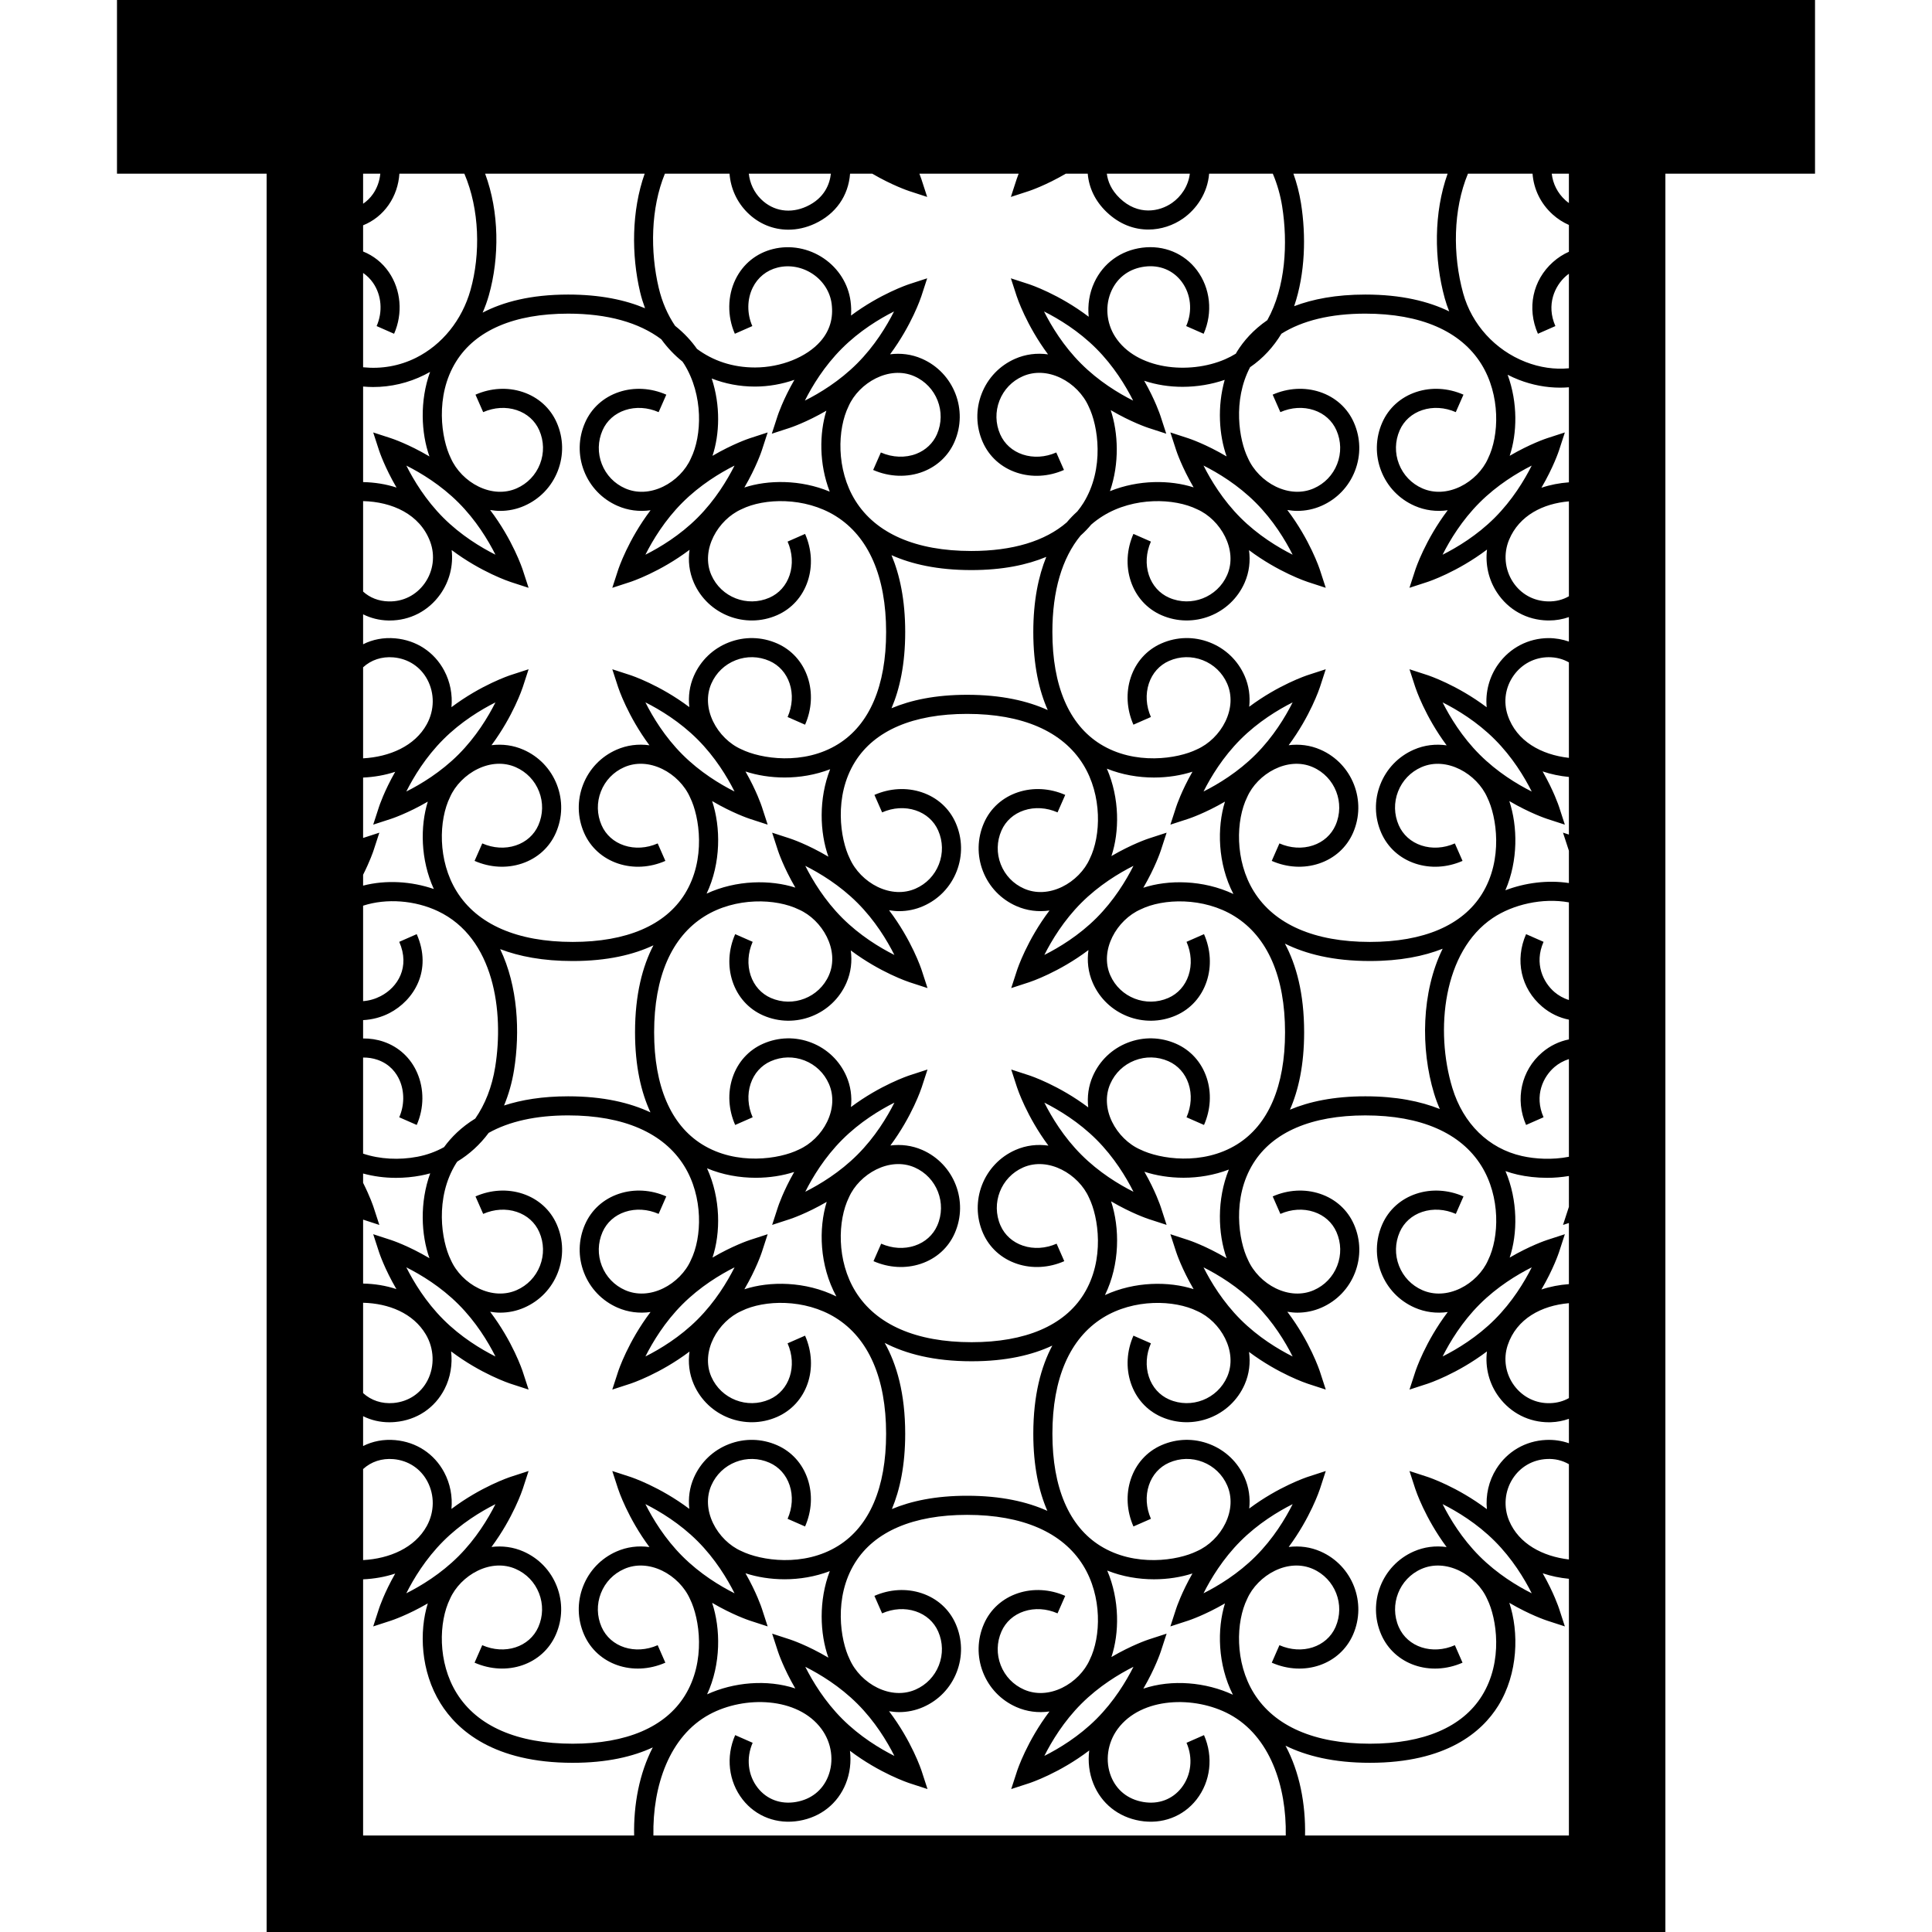 <?xml version="1.0" encoding="iso-8859-1"?>
<!-- Uploaded to: SVG Repo, www.svgrepo.com, Generator: SVG Repo Mixer Tools -->
<!DOCTYPE svg PUBLIC "-//W3C//DTD SVG 1.1//EN" "http://www.w3.org/Graphics/SVG/1.1/DTD/svg11.dtd">
<svg fill="#000000" height="800px" width="800px" version="1.1" id="Capa_1" xmlns="http://www.w3.org/2000/svg" xmlns:xlink="http://www.w3.org/1999/xlink" 
	 viewBox="0 0 400.502 400.502" xml:space="preserve">
<path d="M24.251,0v36h31.02v364.502h289.961V36h31.02V0H24.251z M300.09,36c-2.878,8.063-2.843,17.69-0.592,25.847
	c0.255,0.924,0.564,1.826,0.921,2.706c-4.261-2.071-9.895-3.491-17.383-3.491c-6.095,0-10.922,0.946-14.758,2.412
	c2.317-6.82,2.48-14.649,1.418-21.33c-0.346-2.175-0.887-4.219-1.576-6.144H300.09z M246.652,36c-0.318,2.601-1.825,4.765-3.7,6.072
	c-2.626,1.83-7.044,2.666-10.847-1.005c-1.732-1.672-2.458-3.445-2.661-5.067H246.652z M211.165,36
	c-0.251,0.647-0.386,1.052-0.41,1.125l-1.203,3.698l3.698-1.205c0.225-0.073,3.51-1.173,7.698-3.618h4.538
	c0.246,2.94,1.543,5.667,3.872,7.915c2.707,2.612,5.779,3.671,8.691,3.67c2.657,0,5.181-0.881,7.167-2.267
	c2.849-1.985,5.115-5.325,5.436-9.318h13.198c0.943,2.214,1.581,4.521,1.938,6.765c1.205,7.579,0.737,16.779-3.076,23.607
	c-2.924,2.013-4.926,4.335-6.271,6.496c-0.091,0.146-0.168,0.301-0.255,0.449c-0.701,0.429-1.44,0.82-2.227,1.161
	c-7.485,3.243-18.431,2.137-22.794-4.683c-1.853-2.896-2.131-6.569-0.726-9.585c1.295-2.779,3.725-4.533,6.842-4.939
	c3.092-0.404,5.888,0.735,7.678,3.125c1.936,2.584,2.295,6.109,0.936,9.2l3.622,1.594c1.934-4.396,1.4-9.441-1.392-13.167
	c-2.632-3.513-6.876-5.256-11.356-4.676c-4.442,0.579-8.057,3.2-9.917,7.192c-1.037,2.224-1.407,4.694-1.167,7.124
	c-6.198-4.699-12.13-6.668-12.436-6.768l-3.695-1.201l1.202,3.695c0.098,0.3,2.001,6.01,6.499,12.069
	c-2.342-0.325-4.669-0.027-6.812,0.912c-3.204,1.404-5.668,3.973-6.939,7.23c-1.271,3.258-1.197,6.815,0.208,10.02
	c1.33,3.029,3.836,5.287,7.058,6.356c3.133,1.042,6.609,0.844,9.789-0.555l-1.594-3.623c-2.28,1.004-4.748,1.152-6.948,0.423
	c-2.145-0.713-3.807-2.201-4.681-4.191c-0.981-2.235-1.032-4.719-0.146-6.991c0.887-2.273,2.606-4.064,4.843-5.045
	c2.407-1.055,5.202-0.925,7.87,0.367c2.532,1.227,4.68,3.411,5.784,5.923c1.937,3.929,3.351,12.83-1.103,19.992
	c-0.382,0.613-0.81,1.192-1.262,1.75c-0.743,0.669-1.479,1.423-2.192,2.267c-4.493,3.89-11.212,5.927-19.782,5.927
	c-11.475,0-19.789-3.616-24.044-10.457c-3.997-6.426-3.719-14.832-1.392-19.559c2.117-4.823,8.393-8.504,13.622-6.209
	c4.612,2.021,6.717,7.421,4.695,12.035c-0.811,1.85-2.329,3.287-4.273,4.045c-2.268,0.881-4.949,0.783-7.355-0.276l-1.594,3.623
	c3.36,1.479,7.146,1.604,10.385,0.34c2.93-1.142,5.225-3.322,6.461-6.143c2.899-6.612-0.12-14.351-6.729-17.248
	c-2.18-0.957-4.435-1.2-6.61-0.929c4.49-6.054,6.391-11.754,6.488-12.054l1.202-3.696l-3.696,1.202
	c-0.3,0.098-6.022,2.005-12.092,6.519c0.069-0.971,0.038-1.968-0.097-2.983c-0.47-3.551-2.492-6.781-5.547-8.861
	c-3.119-2.124-6.954-2.835-10.52-1.948c-3.446,0.855-6.204,3.079-7.766,6.261c-1.693,3.448-1.75,7.675-0.152,11.308l3.622-1.594
	c-1.133-2.577-1.103-5.557,0.082-7.97c1.039-2.116,2.875-3.595,5.168-4.165c2.474-0.614,5.148-0.112,7.338,1.379
	c2.126,1.447,3.529,3.675,3.852,6.11c0.394,2.977-0.382,5.602-2.307,7.804c-2.87,3.282-8.185,5.411-13.541,5.424
	c-0.019,0-0.036,0-0.055,0c-4.592,0-8.687-1.377-12.01-3.854c-1.129-1.606-2.62-3.256-4.541-4.784
	c-1.529-2.264-2.694-4.91-3.398-7.9c-1.762-7.487-1.673-16.441,1.29-23.641h13.396c0.228,3.027,1.513,5.915,3.776,8.135
	c2.337,2.292,5.316,3.479,8.419,3.479c1.818,0,3.679-0.408,5.476-1.241c4.342-2.011,6.97-5.761,7.317-10.373h4.589
	c4.187,2.445,7.472,3.545,7.697,3.618l3.698,1.206L191,37.125c-0.024-0.073-0.159-0.478-0.41-1.125H211.165z M243.822,93.342
	c0.073,0.226,1.17,3.507,3.611,7.691c-4.841-1.553-11.4-1.62-17.337,0.785c1.984-5.75,1.726-12.065,0.154-16.798
	c4.246,2.495,7.591,3.61,7.819,3.685l3.694,1.2l-1.202-3.694c-0.071-0.218-1.097-3.295-3.373-7.283
	c2.523,0.849,5.24,1.26,7.954,1.26c3.017,0,6.02-0.506,8.737-1.444c-1.571,5.548-1.171,11.452,0.398,15.876
	c-4.314-2.556-7.73-3.696-7.96-3.771l-3.697-1.204L243.822,93.342z M224.09,75.365c-3.649-3.646-6.143-7.77-7.668-10.802
	c3.032,1.525,7.158,4.021,10.807,7.673c3.651,3.65,6.146,7.778,7.671,10.811C231.874,81.526,227.753,79.034,224.09,75.365z
	 M260.295,104.188c3.648,3.646,6.141,7.77,7.665,10.8c-3.031-1.524-7.155-4.017-10.803-7.662c-3.651-3.653-6.146-7.783-7.671-10.815
	C252.512,98.031,256.632,100.524,260.295,104.188z M246.316,169.746c0.225-0.073,3.47-1.157,7.619-3.569
	c-1.667,5.378-1.535,12.805,1.749,19.15c-6.31-2.979-13.536-2.987-18.678-1.297c2.454-4.198,3.555-7.494,3.629-7.72l1.204-3.697
	l-3.698,1.203c-0.226,0.073-3.534,1.18-7.744,3.644c1.668-5.014,1.741-11.949-0.944-18.115c3.161,1.271,6.538,1.837,9.767,1.837
	c2.868-0.001,5.61-0.444,7.976-1.209c-2.275,3.986-3.301,7.061-3.372,7.279l-1.202,3.696L246.316,169.746z M249.49,164.079
	c1.525-3.032,4.019-7.156,7.667-10.803c3.649-3.651,7.773-6.145,10.803-7.67c-1.524,3.031-4.018,7.155-7.666,10.803
	C256.646,160.06,252.521,162.554,249.49,164.079z M234.966,179.485c-1.526,3.032-4.02,7.157-7.667,10.806
	c-3.649,3.648-7.772,6.141-10.804,7.666c1.525-3.031,4.018-7.154,7.666-10.802C227.81,183.506,231.934,181.012,234.966,179.485z
	 M225.912,178.006c-1.065,2.431-3.213,4.613-5.745,5.84c-2.669,1.292-5.465,1.424-7.873,0.364c-2.234-0.979-3.953-2.77-4.839-5.043
	c-0.887-2.273-0.835-4.757,0.146-6.993c0.872-1.988,2.533-3.476,4.678-4.188c2.202-0.733,4.67-0.581,6.951,0.42l1.592-3.623
	c-3.181-1.396-6.656-1.593-9.79-0.553c-3.222,1.07-5.727,3.327-7.053,6.354c-1.407,3.204-1.481,6.763-0.21,10.021
	c1.271,3.258,3.735,5.825,6.937,7.229c2.155,0.946,4.497,1.247,6.852,0.913c-4.669,6.178-6.629,12.079-6.729,12.384l-1.202,3.697
	l3.696-1.203c0.304-0.099,6.16-2.048,12.314-6.679c-0.317,2.241-0.085,4.571,0.901,6.82c2.899,6.604,10.637,9.626,17.251,6.728
	c3.027-1.328,5.284-3.834,6.354-7.057c1.04-3.132,0.844-6.608-0.552-9.788l-3.624,1.59c1.002,2.282,1.15,4.751,0.42,6.952
	c-0.712,2.145-2.199,3.807-4.187,4.679c-4.615,2.019-10.016-0.086-12.039-4.693c-2.293-5.229,1.387-11.505,6.288-13.661
	c4.647-2.291,13.054-2.569,19.482,1.427c6.842,4.255,10.459,12.569,10.459,24.045c0,11.156-3.439,19.191-9.944,23.237
	c-7.163,4.454-16.067,3.043-20.079,1.067c-2.429-1.064-4.611-3.212-5.838-5.746c-1.293-2.671-1.424-5.466-0.368-7.871
	c0.981-2.235,2.773-3.955,5.046-4.842c2.274-0.888,4.757-0.833,6.992,0.148c1.989,0.873,3.476,2.534,4.188,4.68
	c0.73,2.201,0.581,4.669-0.42,6.95l3.623,1.59c1.396-3.179,1.592-6.654,0.552-9.787c-1.07-3.222-3.327-5.728-6.353-7.056
	c-3.204-1.407-6.763-1.482-10.021-0.211c-3.257,1.271-5.826,3.735-7.231,6.938c-0.895,2.038-1.197,4.245-0.945,6.472
	c-6.137-4.609-11.967-6.549-12.27-6.647l-3.696-1.202l1.202,3.696c0.098,0.3,2.002,6.014,6.505,12.079
	c-2.242-0.318-4.572-0.086-6.822,0.901c-6.609,2.9-9.628,10.639-6.729,17.252c1.329,3.026,3.835,5.283,7.056,6.353
	c3.132,1.042,6.609,0.846,9.788-0.552l-1.592-3.623c-2.279,1.002-4.746,1.151-6.948,0.42c-2.145-0.713-3.808-2.2-4.68-4.187
	c-2.023-4.615,0.084-10.015,4.696-12.039c5.229-2.289,11.503,1.387,13.658,6.285c1.937,3.933,3.349,12.839-1.107,20.002
	c-4.046,6.503-12.081,9.94-23.235,9.94c-11.473,0-19.787-3.616-24.042-10.456c-3.998-6.428-3.721-14.837-1.393-19.564
	c2.117-4.82,8.395-8.499,13.622-6.207c4.611,2.024,6.717,7.425,4.694,12.038c-0.873,1.988-2.535,3.476-4.68,4.188
	c-2.201,0.732-4.669,0.583-6.95-0.42l-1.592,3.623c3.18,1.396,6.655,1.592,9.789,0.552c3.222-1.069,5.728-3.326,7.056-6.355
	c2.898-6.611-0.12-14.35-6.729-17.251c-2.18-0.955-4.436-1.195-6.613-0.924c4.492-6.057,6.393-11.756,6.49-12.056l1.203-3.696
	l-3.696,1.202c-0.301,0.099-6.071,2.02-12.171,6.575c0.236-2.202-0.067-4.383-0.952-6.398c-1.405-3.203-3.973-5.667-7.231-6.939
	c-3.26-1.271-6.819-1.196-10.021,0.211c-3.026,1.328-5.282,3.834-6.352,7.056c-1.04,3.134-0.843,6.609,0.554,9.788l3.623-1.592
	c-1.003-2.28-1.152-4.748-0.421-6.949c0.712-2.145,2.199-3.807,4.188-4.68c2.235-0.983,4.718-1.035,6.991-0.148
	c2.273,0.887,4.064,2.607,5.046,4.843c1.056,2.404,0.925,5.199-0.368,7.87c-1.227,2.534-3.409,4.683-5.917,5.784
	c-3.93,1.937-12.837,3.35-20-1.106c-6.504-4.046-9.943-12.081-9.943-23.236c0-11.476,3.617-19.79,10.459-24.045
	c6.427-3.996,14.835-3.72,19.563-1.39c4.821,2.119,8.5,8.396,6.207,13.624c-2.021,4.608-7.422,6.714-12.037,4.694
	c-1.988-0.873-3.475-2.535-4.187-4.68c-0.731-2.202-0.581-4.67,0.421-6.951l-3.623-1.592c-1.397,3.18-1.594,6.656-0.554,9.789
	c1.069,3.223,3.326,5.729,6.354,7.058c6.613,2.893,14.352-0.124,17.25-6.729c0.976-2.225,1.21-4.528,0.912-6.746
	c6.116,4.576,11.91,6.506,12.212,6.605l3.696,1.203l-1.203-3.697c-0.099-0.306-2.07-6.239-6.768-12.437
	c0.694,0.11,1.386,0.187,2.074,0.187c1.725,0,3.417-0.348,5.007-1.046c3.203-1.403,5.667-3.971,6.938-7.23
	c1.271-3.258,1.197-6.816-0.208-10.02c-1.329-3.027-3.835-5.284-7.056-6.355c-3.134-1.041-6.611-0.845-9.79,0.553l1.593,3.623
	c2.28-1.002,4.749-1.15,6.949-0.42c2.145,0.712,3.807,2.2,4.679,4.188c0.981,2.235,1.033,4.719,0.146,6.992
	c-0.887,2.273-2.605,4.064-4.841,5.044c-2.406,1.056-5.201,0.926-7.871-0.365c-2.532-1.227-4.681-3.41-5.784-5.92
	c-1.937-3.932-3.35-12.838,1.105-19.999c4.045-6.502,12.079-9.939,23.234-9.939c11.477,0,19.792,3.616,24.047,10.458
	C228.521,164.871,228.242,173.277,225.912,178.006z M297.286,226.692c0.338,1.112,0.736,2.182,1.188,3.205
	c-3.995-1.594-9.037-2.633-15.437-2.633c-6.572,0-11.663,1.105-15.632,2.771c1.764-4.025,2.942-9.249,2.942-16.049
	c0-8.078-1.646-14.012-3.987-18.375c4.287,2.134,9.988,3.607,17.615,3.607c6.274,0,11.199-1.008,15.087-2.547
	C294.651,205.652,294.464,217.423,297.286,226.692z M243.822,259.547c0.073,0.226,1.17,3.507,3.611,7.691
	c-5.125-1.644-12.178-1.625-18.377,1.233c3.131-6.381,3.084-13.964,1.268-19.439c4.244,2.493,7.588,3.61,7.815,3.684l3.697,1.203
	l-1.204-3.697c-0.071-0.219-1.105-3.316-3.398-7.323c2.409,0.789,5.2,1.247,8.114,1.246c3.105,0,6.341-0.529,9.391-1.698
	c-2.524,6.216-2.271,13.28-0.463,18.376c-4.314-2.555-7.73-3.695-7.961-3.771l-3.696-1.203L243.822,259.547z M224.161,239.377
	c-3.648-3.647-6.141-7.77-7.666-10.802c3.031,1.525,7.155,4.021,10.804,7.671c3.65,3.649,6.145,7.777,7.671,10.81
	C231.943,245.534,227.823,243.042,224.161,239.377z M260.295,270.391c3.65,3.65,6.145,7.777,7.669,10.809
	c-3.025-1.52-7.144-4.011-10.807-7.674c-3.648-3.648-6.142-7.772-7.667-10.805C252.521,264.246,256.646,266.741,260.295,270.391z
	 M217.116,313.201c-4.167-1.876-9.584-3.132-16.638-3.132c-6.55,0-11.627,1.098-15.59,2.754c1.659-3.965,2.759-9.046,2.759-15.602
	c0-8.374-1.771-14.438-4.251-18.842c4.33,2.244,10.153,3.811,18.021,3.811c7.19,0,12.616-1.318,16.728-3.253
	c-2.317,4.354-3.942,10.261-3.942,18.284C214.202,303.983,215.368,309.185,217.116,313.201z M161.266,342.35
	c0.073,0.225,1.166,3.493,3.596,7.665c-5.874-1.935-12.798-1.29-18.281,1.219c2.903-6.282,2.816-13.628,1.043-18.968
	c4.244,2.494,7.588,3.611,7.816,3.686l3.696,1.203l-1.202-3.697c-0.071-0.218-1.104-3.314-3.395-7.321
	c2.408,0.789,5.197,1.245,8.11,1.245c3.098,0,6.324-0.526,9.366-1.689c-2.337,6.107-2.058,12.96-0.291,17.938
	c-4.314-2.557-7.732-3.698-7.962-3.773l-3.697-1.204L161.266,342.35z M141.462,322.613c-3.651-3.651-6.146-7.778-7.67-10.811
	c3.026,1.521,7.146,4.012,10.81,7.673c3.651,3.653,6.145,7.782,7.669,10.815C149.245,328.77,145.126,326.277,141.462,322.613z
	 M177.737,353.195c3.651,3.649,6.145,7.776,7.67,10.808c-3.025-1.521-7.144-4.012-10.806-7.672
	c-3.648-3.649-6.142-7.774-7.667-10.806C169.965,347.052,174.088,349.546,177.737,353.195z M153.667,321.529
	c-2.428-1.065-4.61-3.214-5.836-5.749c-1.293-2.671-1.424-5.465-0.369-7.869c0.981-2.235,2.773-3.955,5.047-4.843
	c2.274-0.887,4.757-0.835,6.991,0.147c1.988,0.873,3.475,2.535,4.188,4.68c0.731,2.202,0.582,4.671-0.419,6.952l3.623,1.59
	c1.396-3.18,1.592-6.655,0.552-9.788c-1.07-3.223-3.326-5.729-6.352-7.057c-3.203-1.407-6.761-1.482-10.021-0.21
	c-3.258,1.271-5.826,3.736-7.232,6.939c-0.894,2.036-1.195,4.241-0.944,6.467c-6.138-4.605-11.968-6.547-12.271-6.645l-3.697-1.203
	l1.203,3.697c0.097,0.3,2,6.006,6.498,12.066c-2.343-0.325-4.67-0.025-6.812,0.915c-3.204,1.405-5.668,3.973-6.939,7.23
	c-1.271,3.258-1.197,6.817,0.209,10.022c2.724,6.199,10.122,8.747,16.842,5.802l-1.589-3.625c-4.688,2.057-9.798,0.401-11.63-3.768
	c-0.98-2.236-1.033-4.72-0.146-6.993c0.887-2.273,2.606-4.064,4.843-5.045c2.405-1.057,5.2-0.925,7.87,0.366
	c2.533,1.228,4.681,3.41,5.784,5.92c1.938,3.93,3.351,12.834-1.105,19.998c-4.045,6.505-12.08,9.943-23.234,9.943
	c-11.474,0-19.789-3.616-24.044-10.459c-3.998-6.427-3.72-14.835-1.392-19.563c1.066-2.43,3.215-4.612,5.748-5.839
	c2.669-1.294,5.464-1.426,7.871-0.366c2.235,0.979,3.954,2.771,4.841,5.044c0.887,2.273,0.835,4.757-0.145,6.992
	c-1.832,4.169-6.939,5.825-11.632,3.769l-1.588,3.625c6.72,2.943,14.121,0.396,16.843-5.803c1.405-3.205,1.479-6.764,0.208-10.021
	c-1.271-3.258-3.735-5.825-6.937-7.229c-2.079-0.912-4.333-1.213-6.605-0.934c4.487-6.055,6.387-11.749,6.485-12.049l1.204-3.697
	l-3.698,1.203c-0.303,0.099-6.146,2.043-12.291,6.66c0.235-2.599-0.253-5.233-1.513-7.593c-2.056-3.85-5.756-6.282-10.151-6.674
	c-2.404-0.216-4.67,0.231-6.653,1.227v-6.185c1.646,0.824,3.49,1.26,5.445,1.26c0.398,0,0.801-0.019,1.207-0.055
	c4.484-0.4,8.216-2.895,10.238-6.844c1.23-2.402,1.66-5.129,1.353-7.793c6.172,4.658,12.061,6.615,12.366,6.714l3.697,1.202
	l-1.204-3.696c-0.1-0.306-2.071-6.238-6.769-12.436c0.693,0.11,1.387,0.187,2.075,0.187c1.725,0,3.417-0.348,5.007-1.045
	c3.203-1.403,5.667-3.972,6.938-7.229c1.271-3.259,1.197-6.818-0.209-10.022c-1.328-3.027-3.833-5.285-7.056-6.354
	c-3.134-1.04-6.609-0.845-9.789,0.553l1.592,3.623c2.282-1.001,4.749-1.151,6.95-0.42c2.146,0.712,3.807,2.199,4.679,4.188
	c0.981,2.236,1.033,4.72,0.145,6.994c-0.887,2.273-2.605,4.065-4.841,5.044c-2.406,1.054-5.202,0.926-7.871-0.367
	c-2.532-1.227-4.68-3.409-5.782-5.921c-1.938-3.929-3.353-12.829,1.101-19.992c0.078-0.126,0.168-0.243,0.25-0.367
	c2.511-1.521,4.706-3.523,6.512-5.956c4.254-2.382,9.801-3.622,16.476-3.622c11.475,0,19.789,3.616,24.044,10.458
	c3.997,6.426,3.718,14.833,1.389,19.561c-1.064,2.43-3.213,4.613-5.747,5.84c-2.669,1.293-5.464,1.423-7.872,0.366
	c-2.234-0.978-3.953-2.77-4.84-5.043c-0.886-2.273-0.834-4.758,0.147-6.995c0.872-1.988,2.533-3.476,4.677-4.188
	c2.201-0.731,4.669-0.582,6.952,0.42l1.591-3.623c-3.182-1.397-6.658-1.594-9.791-0.553c-3.222,1.069-5.727,3.327-7.054,6.354
	c-1.406,3.204-1.48,6.764-0.209,10.021c1.271,3.259,3.735,5.827,6.937,7.23c2.155,0.945,4.497,1.244,6.853,0.91
	c-4.671,6.179-6.632,12.079-6.731,12.385l-1.203,3.696l3.696-1.202c0.304-0.099,6.161-2.046,12.315-6.677
	c-0.316,2.24-0.084,4.568,0.901,6.816c2.899,6.608,10.636,9.629,17.253,6.729c6.203-2.723,8.751-10.122,5.801-16.845l-3.624,1.59
	c2.059,4.691,0.404,9.801-3.766,11.631c-4.616,2.022-10.017-0.084-12.04-4.694c-2.291-5.228,1.387-11.504,6.286-13.658
	c4.65-2.291,13.059-2.569,19.486,1.428c6.841,4.255,10.458,12.568,10.458,24.042c0,11.154-3.438,19.189-9.942,23.236
	C166.587,324.914,157.679,323.501,153.667,321.529z M91.899,319.477c3.649-3.647,7.773-6.141,10.806-7.666
	c-1.526,3.031-4.02,7.155-7.667,10.804c-3.651,3.651-7.779,6.147-10.812,7.673C85.746,327.261,88.236,323.141,91.899,319.477z
	 M75.271,323.406v-18.871c1.66-1.524,3.874-2.271,6.301-2.058c3.042,0.271,5.598,1.946,7.013,4.597
	c1.535,2.873,1.495,6.334-0.105,9.258C85.986,320.886,80.724,323.108,75.271,323.406z M77.431,250.223
	c-0.057-0.175-0.731-2.188-2.161-5.024v-1.931c2.188,0.598,4.495,0.899,6.811,0.899c1.739,0,3.48-0.163,5.17-0.483
	c0.656-0.124,1.299-0.276,1.931-0.452c-2.198,6.022-1.892,12.713-0.157,17.594c-4.315-2.557-7.733-3.697-7.964-3.772l-3.695-1.202
	l1.201,3.695c0.073,0.225,1.168,3.502,3.604,7.681c-2.192-0.725-4.53-1.104-6.899-1.146v-13.256l3.367,1.102L77.431,250.223z
	 M86.387,233.201c1.537-3.498,1.566-7.45,0.079-10.845c-1.339-3.057-3.799-5.333-6.928-6.407c-1.389-0.477-2.828-0.691-4.268-0.678
	v-3.803c1.937-0.098,3.821-0.608,5.46-1.456c5.041-2.61,8.961-8.844,5.657-16.364l-3.623,1.592c2.29,5.213-0.285,9.411-3.853,11.258
	c-1.118,0.579-2.365,0.948-3.64,1.036v-19.785c4.871-1.587,10.782-1.102,15.498,1.127c11.708,5.536,13.721,20.859,11.888,32.299
	c-0.666,4.15-2.096,7.764-4.133,10.701c-2.91,1.785-4.99,3.884-6.473,5.924c-1.696,0.936-3.545,1.618-5.537,1.995
	c-3.742,0.711-7.763,0.524-11.244-0.651v-19.918c1.008-0.014,2.014,0.133,2.981,0.466c2.652,0.911,3.96,2.815,4.589,4.253
	c1.029,2.349,0.999,5.214-0.078,7.665L86.387,233.201z M75.271,173.708v-12.519c2.279-0.104,4.537-0.494,6.655-1.196
	c-2.267,3.978-3.289,7.043-3.359,7.261l-1.201,3.694l3.695-1.201c0.224-0.073,3.469-1.157,7.619-3.569
	c-1.578,5.088-1.537,12.008,1.253,18.114c-4.646-1.599-9.928-1.929-14.662-0.703v-2.253c1.43-2.838,2.104-4.85,2.161-5.024
	l1.205-3.699L75.271,173.708z M81.695,69.19c1.853-4.211,1.437-9.106-1.085-12.776c-1.362-1.982-3.211-3.423-5.339-4.278v-5.43
	c2.104-0.846,3.932-2.274,5.295-4.23c1.332-1.913,2.075-4.162,2.232-6.476h13.461c3.188,7.428,3.363,16.718,1.278,24.122
	c-1.751,6.221-5.876,11.344-11.317,14.056c-3.419,1.704-7.175,2.345-10.949,1.96V56.584c0.799,0.546,1.503,1.237,2.078,2.072
	c1.752,2.548,2.029,5.975,0.725,8.94L81.695,69.19z M77.351,80.229c3.668,0,7.283-0.839,10.634-2.51
	c0.396-0.198,0.787-0.407,1.172-0.626c-2.171,6.004-1.86,12.664-0.133,17.528c-4.314-2.557-7.732-3.698-7.962-3.773l-3.696-1.203
	l1.202,3.696c0.073,0.227,1.176,3.527,3.633,7.73c-2.202-0.722-4.558-1.084-6.929-1.137V80.13
	C75.965,80.189,76.659,80.229,77.351,80.229z M95.038,104.188c3.648,3.646,6.142,7.77,7.668,10.8
	c-3.032-1.524-7.157-4.017-10.806-7.662c-3.648-3.65-6.142-7.776-7.666-10.809C87.265,98.043,91.389,100.538,95.038,104.188z
	 M89.166,112.265c1.086,2.892,0.665,6.122-1.125,8.642c-1.751,2.465-4.478,3.849-7.497,3.764c-2.06-0.049-3.871-0.765-5.273-2.038
	V103.88C81.261,104.022,87.027,106.571,89.166,112.265z M80.449,128.627c0.109,0.002,0.218,0.004,0.326,0.004
	c4.221-0.001,8.03-1.968,10.492-5.433c1.916-2.697,2.731-5.964,2.365-9.17c6.129,4.592,11.945,6.527,12.248,6.626l3.697,1.202
	l-1.204-3.696c-0.1-0.306-2.071-6.24-6.769-12.436c0.693,0.11,1.386,0.186,2.073,0.186c1.725,0,3.418-0.348,5.009-1.046
	c3.203-1.403,5.667-3.971,6.938-7.229c1.271-3.258,1.197-6.816-0.209-10.019c-1.328-3.027-3.834-5.284-7.056-6.354
	c-3.134-1.041-6.611-0.845-9.79,0.553l1.593,3.623c2.28-1.004,4.749-1.15,6.949-0.42c2.146,0.712,3.808,2.2,4.68,4.188
	c0.98,2.234,1.032,4.717,0.145,6.99c-0.887,2.274-2.605,4.065-4.841,5.044c-2.408,1.057-5.203,0.927-7.871-0.365
	c-2.532-1.226-4.679-3.407-5.781-5.917c-1.938-3.93-3.353-12.834,1.101-19.996c4.045-6.505,12.08-9.943,23.237-9.943
	c8.133,0,14.669,1.826,19.307,5.319c1.27,1.757,2.746,3.302,4.388,4.622c0.115,0.172,0.24,0.338,0.35,0.515
	c3.997,6.426,3.718,14.835,1.39,19.563c-1.065,2.429-3.213,4.611-5.747,5.837c-2.669,1.292-5.464,1.424-7.872,0.364
	c-2.234-0.979-3.953-2.77-4.84-5.042c-0.886-2.273-0.834-4.756,0.147-6.991c0.872-1.989,2.533-3.477,4.678-4.188
	c2.2-0.73,4.669-0.583,6.952,0.42l1.592-3.623c-3.182-1.396-6.659-1.593-9.791-0.553c-3.221,1.07-5.726,3.327-7.053,6.354
	c-1.406,3.202-1.481,6.761-0.21,10.019c1.271,3.259,3.735,5.826,6.937,7.228c2.155,0.947,4.497,1.247,6.853,0.913
	c-4.67,6.177-6.631,12.078-6.73,12.384l-1.203,3.696l3.696-1.202c0.304-0.099,6.162-2.047,12.316-6.676
	c-0.317,2.241-0.085,4.57,0.9,6.819c2.899,6.607,10.64,9.625,17.253,6.728c3.026-1.329,5.282-3.836,6.352-7.058
	c1.04-3.133,0.844-6.608-0.552-9.786l-3.623,1.592c1.002,2.279,1.15,4.746,0.419,6.947c-0.712,2.146-2.2,3.809-4.186,4.681
	c-4.614,2.021-10.016-0.085-12.039-4.692c-2.291-5.229,1.387-11.507,6.285-13.662c4.649-2.291,13.058-2.569,19.485,1.428
	c6.842,4.256,10.459,12.569,10.459,24.044c0,11.155-3.438,19.19-9.942,23.235c-7.162,4.457-16.07,3.043-20.082,1.067
	c-2.428-1.064-4.609-3.212-5.836-5.745c-1.293-2.671-1.424-5.466-0.369-7.87c0.981-2.235,2.773-3.955,5.047-4.843
	c2.274-0.887,4.757-0.835,6.991,0.146c1.988,0.873,3.475,2.535,4.188,4.68c0.731,2.201,0.582,4.669-0.419,6.949l3.623,1.592
	c1.396-3.179,1.592-6.655,0.552-9.788c-1.07-3.222-3.326-5.727-6.352-7.056c-3.203-1.407-6.761-1.481-10.021-0.21
	c-3.258,1.271-5.826,3.736-7.232,6.939c-0.894,2.037-1.196,4.243-0.944,6.47c-6.138-4.609-11.968-6.548-12.271-6.646l-3.696-1.201
	l1.203,3.695c0.097,0.3,2,6.005,6.497,12.065c-2.342-0.325-4.669-0.025-6.811,0.914c-3.204,1.404-5.668,3.973-6.939,7.232
	c-1.271,3.258-1.197,6.816,0.209,10.019c1.33,3.026,3.836,5.283,7.056,6.354c3.133,1.04,6.609,0.844,9.788-0.553l-1.593-3.623
	c-2.279,1.004-4.747,1.151-6.947,0.42c-2.145-0.712-3.808-2.2-4.681-4.188c-0.981-2.235-1.033-4.718-0.146-6.991
	c0.887-2.273,2.606-4.065,4.842-5.045c2.405-1.055,5.201-0.926,7.871,0.367c2.533,1.226,4.681,3.409,5.784,5.919
	c1.938,3.93,3.351,12.835-1.104,19.997c-4.045,6.504-12.08,9.942-23.234,9.942c-11.475,0-19.789-3.616-24.044-10.457
	c-3.998-6.427-3.72-14.835-1.392-19.563c1.066-2.43,3.214-4.613,5.748-5.839c2.67-1.293,5.464-1.424,7.872-0.366
	c2.235,0.979,3.954,2.771,4.841,5.044c0.887,2.273,0.835,4.757-0.145,6.99c-0.874,1.989-2.536,3.478-4.681,4.189
	c-2.201,0.733-4.669,0.581-6.949-0.42l-1.593,3.623c3.18,1.396,6.656,1.594,9.789,0.553c3.221-1.07,5.727-3.327,7.056-6.354
	c1.405-3.202,1.479-6.761,0.208-10.018c-1.271-3.259-3.735-5.827-6.938-7.231c-2.079-0.913-4.332-1.213-6.604-0.935
	c4.487-6.053,6.387-11.746,6.484-12.046l1.203-3.695l-3.696,1.201c-0.304,0.099-6.147,2.041-12.292,6.66
	c0.235-2.599-0.252-5.233-1.513-7.594c-2.056-3.851-5.756-6.283-10.152-6.675c-2.404-0.216-4.67,0.23-6.653,1.227v-6.205
	C76.838,128.129,78.586,128.582,80.449,128.627z M163.688,88.705c0.224-0.073,3.469-1.156,7.619-3.569
	c-1.464,4.721-1.532,11.017,0.693,16.779c-6.066-2.535-12.815-2.457-17.692-0.854c2.452-4.198,3.553-7.494,3.626-7.72l1.202-3.696
	l-3.696,1.203c-0.226,0.073-3.532,1.181-7.74,3.644c1.481-4.457,1.691-10.428-0.164-16.029c2.758,1.08,5.767,1.674,8.959,1.674
	c0.02,0,0.042,0,0.063,0c2.78-0.006,5.566-0.508,8.124-1.402c-2.354,4.082-3.414,7.257-3.486,7.479l-1.201,3.693L163.688,88.705z
	 M166.853,83.043c1.52-3.025,4.012-7.146,7.677-10.808c3.648-3.651,7.772-6.146,10.803-7.671c-1.525,3.032-4.019,7.156-7.668,10.802
	C174.013,79.023,169.885,81.519,166.853,83.043z M152.267,96.517c-1.524,3.032-4.017,7.157-7.665,10.808
	c-3.65,3.646-7.775,6.14-10.807,7.664c1.525-3.031,4.019-7.154,7.668-10.802C145.111,100.537,149.236,98.042,152.267,96.517z
	 M161.266,176.311c0.073,0.226,1.17,3.507,3.611,7.691c-5.131-1.645-12.195-1.625-18.398,1.243
	c3.007-6.328,2.939-13.782,1.145-19.184c4.244,2.494,7.588,3.61,7.816,3.685l3.695,1.201l-1.201-3.694
	c-0.071-0.219-1.104-3.317-3.396-7.324c2.41,0.789,5.201,1.247,8.115,1.247c3.121,0,6.374-0.534,9.436-1.716
	c-2.418,6.155-2.15,13.101-0.365,18.13c-4.314-2.557-7.732-3.698-7.962-3.773l-3.697-1.204L161.266,176.311z M141.462,156.408
	c-3.652-3.65-6.147-7.778-7.671-10.81c3.026,1.521,7.146,4.013,10.811,7.679c3.648,3.646,6.141,7.77,7.665,10.802
	C149.236,162.554,145.111,160.06,141.462,156.408z M177.737,187.156c3.651,3.649,6.145,7.776,7.67,10.808
	c-3.025-1.52-7.144-4.012-10.806-7.672c-3.648-3.649-6.142-7.774-7.667-10.806C169.965,181.013,174.088,183.507,177.737,187.156z
	 M134.838,230.594c-4.221-1.984-9.763-3.329-17.058-3.329c-5.348,0-9.707,0.736-13.291,1.904c0.939-2.258,1.649-4.715,2.074-7.367
	c1.258-7.849,0.811-17.365-2.879-25.048c3.929,1.501,8.854,2.466,15.035,2.466c7.197,0,12.625-1.32,16.737-3.258
	c-2.246,4.33-3.813,10.154-3.813,18.025C131.645,221.105,132.935,226.497,134.838,230.594z M84.226,164.083
	c1.52-3.026,4.011-7.145,7.674-10.807c3.649-3.651,7.774-6.145,10.806-7.67c-1.526,3.031-4.02,7.154-7.668,10.803
	C91.385,160.063,87.257,162.558,84.226,164.083z M81.571,136.273c3.042,0.271,5.598,1.947,7.013,4.598
	c1.534,2.873,1.495,6.333-0.106,9.257c-2.492,4.552-7.754,6.774-13.208,7.073v-18.871C76.931,136.806,79.145,136.058,81.571,136.273
	z M95.037,270.391c3.651,3.65,6.146,7.777,7.671,10.809c-3.026-1.52-7.146-4.011-10.809-7.674
	c-3.648-3.648-6.142-7.773-7.666-10.805C87.264,264.246,91.389,266.741,95.037,270.391z M88.273,276.627
	c1.732,2.922,1.872,6.565,0.365,9.508c-1.39,2.714-3.966,4.429-7.067,4.706c-2.425,0.21-4.641-0.534-6.301-2.057v-18.721
	C80.553,270.186,85.65,272.202,88.273,276.627z M163.76,252.717c0.224-0.073,3.468-1.158,7.617-3.571
	c-1.707,5.508-1.52,13.162,2.001,19.606c-6.4-3.167-13.82-3.211-19.07-1.485c2.452-4.198,3.553-7.494,3.626-7.72l1.202-3.695
	l-3.696,1.202c-0.226,0.073-3.533,1.179-7.741,3.643c1.703-5.122,1.73-12.245-1.134-18.51c3.255,1.369,6.76,1.966,10.101,1.966
	c2.868,0,5.608-0.443,7.973-1.208c-2.275,3.986-3.301,7.061-3.372,7.279l-1.202,3.697L163.76,252.717z M166.934,247.048
	c1.525-3.031,4.019-7.155,7.667-10.803c3.651-3.652,7.778-6.147,10.81-7.673c-1.521,3.025-4.012,7.144-7.674,10.806
	C174.088,243.027,169.965,245.521,166.934,247.048z M152.275,262.717c-1.52,3.026-4.011,7.146-7.673,10.809
	c-3.649,3.648-7.774,6.142-10.806,7.667c1.525-3.031,4.019-7.154,7.667-10.803C145.115,266.737,149.243,264.242,152.275,262.717z
	 M200.479,144.03c-6.594,0-11.696,1.112-15.67,2.787c1.705-3.992,2.839-9.135,2.839-15.799c0-6.669-1.13-11.86-2.839-15.931
	c4.154,1.853,9.539,3.091,16.538,3.091c6.525,0,11.589-1.09,15.546-2.736c-1.626,4.018-2.691,9.101-2.691,15.576
	c0,6.871,1.2,12.135,2.995,16.178C213.02,145.3,207.576,144.03,200.479,144.03z M172.241,36c-0.23,2.085-1.263,5.049-5.004,6.783
	c-3.383,1.566-6.921,1.017-9.46-1.474c-1.48-1.452-2.333-3.328-2.551-5.31H172.241z M133.641,36
	c-2.739,7.747-2.759,16.86-0.949,24.547c0.274,1.164,0.628,2.274,1.023,3.354c-4.071-1.709-9.264-2.84-15.935-2.84
	c-7.791,0-13.516,1.545-17.733,3.748c0.509-1.164,0.948-2.369,1.299-3.615c2.203-7.826,2.169-17.234-0.782-25.194H133.641z
	 M78.838,36c-0.146,1.511-0.653,2.968-1.52,4.214c-0.568,0.815-1.264,1.486-2.047,2.021V36H78.838z M131.456,380.502H75.271v-53.107
	c2.279-0.104,4.536-0.494,6.655-1.196c-2.267,3.978-3.288,7.042-3.359,7.259l-1.202,3.697l3.696-1.203
	c0.224-0.073,3.469-1.158,7.618-3.57c-1.807,5.827-1.504,14.064,2.637,20.721c3.497,5.623,11.09,12.325,27.404,12.325
	c7.114,0,12.504-1.289,16.6-3.191C132.534,367.618,131.325,374.066,131.456,380.502z M135.45,380.502
	c-0.186-10.227,3.282-20.607,11.641-25.117c7.241-3.908,18.288-3.63,23.193,3.013c2.136,2.892,2.663,6.676,1.376,9.876
	c-1.15,2.861-3.514,4.733-6.655,5.273c-3.158,0.547-6.05-0.528-7.937-2.942c-2.031-2.598-2.43-6.171-1.043-9.324l-3.622-1.594
	c-1.975,4.489-1.382,9.607,1.547,13.354c2.771,3.545,7.154,5.192,11.725,4.406c4.48-0.77,7.999-3.575,9.656-7.697
	c0.87-2.163,1.145-4.511,0.868-6.81c6.176,4.665,12.072,6.625,12.377,6.725l3.696,1.203l-1.203-3.697
	c-0.099-0.306-2.07-6.239-6.768-12.436c0.694,0.11,1.386,0.186,2.074,0.186c1.725,0,3.417-0.348,5.007-1.046
	c3.203-1.403,5.667-3.971,6.938-7.229c1.271-3.258,1.197-6.816-0.208-10.021c-1.329-3.027-3.835-5.284-7.056-6.354
	c-3.134-1.041-6.611-0.845-9.79,0.553l1.593,3.623c2.28-1.003,4.749-1.15,6.949-0.42c2.145,0.712,3.807,2.2,4.679,4.189
	c0.981,2.235,1.033,4.719,0.146,6.992c-0.887,2.273-2.605,4.064-4.841,5.044c-2.406,1.056-5.201,0.926-7.871-0.365
	c-2.532-1.227-4.681-3.41-5.784-5.92c-1.937-3.932-3.35-12.838,1.105-19.999c4.045-6.502,12.079-9.939,23.234-9.939
	c11.477,0,19.792,3.616,24.047,10.458c3.996,6.426,3.716,14.832,1.387,19.56c-1.065,2.431-3.213,4.613-5.745,5.84
	c-2.669,1.292-5.465,1.423-7.873,0.364c-2.234-0.978-3.953-2.77-4.839-5.043c-0.887-2.273-0.835-4.757,0.146-6.993
	c0.872-1.988,2.533-3.476,4.678-4.188c2.202-0.732,4.67-0.581,6.951,0.42l1.592-3.623c-3.181-1.397-6.656-1.593-9.79-0.553
	c-3.222,1.07-5.727,3.327-7.053,6.354c-1.407,3.204-1.481,6.763-0.21,10.021c1.271,3.258,3.735,5.825,6.937,7.229
	c2.155,0.947,4.497,1.247,6.852,0.913c-4.669,6.178-6.628,12.079-6.728,12.384l-1.202,3.697l3.696-1.203
	c0.307-0.1,6.264-2.077,12.476-6.797c-0.292,2.322-0.018,4.696,0.86,6.882c1.657,4.122,5.177,6.929,9.656,7.698
	c4.571,0.783,8.954-0.86,11.725-4.403c2.93-3.747,3.524-8.865,1.551-13.357l-3.623,1.592c1.386,3.155,0.986,6.729-1.045,9.327
	c-1.886,2.411-4.777,3.486-7.937,2.94c-3.141-0.54-5.505-2.413-6.655-5.274c-1.286-3.2-0.759-6.984,1.377-9.875
	c4.907-6.643,15.954-6.919,23.193-3.013c8.358,4.511,11.825,14.891,11.641,25.117H135.45z M246.316,335.951
	c0.224-0.073,3.469-1.158,7.618-3.57c-1.649,5.317-1.533,12.636,1.645,18.936c-5.546-2.591-12.606-3.265-18.565-1.263
	c2.447-4.19,3.546-7.479,3.62-7.704l1.204-3.697l-3.698,1.203c-0.226,0.073-3.534,1.18-7.744,3.643
	c1.65-4.961,1.733-11.804-0.868-17.922c3.14,1.252,6.491,1.809,9.694,1.809c2.866-0.001,5.606-0.444,7.97-1.207
	c-2.275,3.986-3.3,7.06-3.371,7.277l-1.203,3.697L246.316,335.951z M249.49,330.283c1.525-3.032,4.019-7.157,7.667-10.807
	c3.652-3.65,7.779-6.145,10.81-7.67c-1.519,3.025-4.01,7.145-7.672,10.807C256.646,326.263,252.522,328.757,249.49,330.283z
	 M234.966,345.524c-1.526,3.032-4.02,7.157-7.667,10.806c-3.649,3.647-7.772,6.141-10.804,7.666
	c1.525-3.031,4.018-7.154,7.666-10.802C227.81,349.545,231.934,347.051,234.966,345.524z M325.232,380.502h-54.696
	c0.133-6.577-1.133-13.169-4.052-18.622c4.273,2.102,9.939,3.547,17.491,3.547c15.91,0,23.244-6.422,26.595-11.809
	c4.182-6.723,4.312-15.32,2.311-21.353c4.245,2.494,7.589,3.611,7.817,3.686l3.698,1.203l-1.204-3.697
	c-0.071-0.219-1.103-3.31-3.392-7.313c1.74,0.583,3.571,0.961,5.433,1.139V380.502z M306.717,322.613
	c-3.651-3.651-6.145-7.778-7.669-10.811c3.025,1.521,7.145,4.012,10.808,7.673c3.65,3.653,6.146,7.782,7.671,10.815
	C314.5,328.77,310.38,326.277,306.717,322.613z M325.232,323.276c-5.415-0.634-10.384-3.228-12.398-8.051
	c-1.183-2.833-0.917-6.063,0.712-8.64c1.571-2.486,4.16-3.992,7.104-4.134c1.679-0.093,3.244,0.299,4.582,1.076V323.276z
	 M325.232,299.182c-1.483-0.52-3.089-0.762-4.772-0.683c-4.25,0.204-7.99,2.381-10.259,5.973c-1.591,2.518-2.246,5.471-1.971,8.377
	c-6.167-4.651-12.046-6.607-12.351-6.706l-3.696-1.203l1.202,3.697c0.098,0.3,1.999,6.005,6.496,12.066
	c-2.342-0.325-4.67-0.026-6.811,0.915c-6.61,2.897-9.629,10.637-6.73,17.252c2.722,6.201,10.121,8.75,16.843,5.803l-1.588-3.625
	c-4.69,2.058-9.801,0.401-11.631-3.767c-2.023-4.616,0.083-10.017,4.696-12.039c2.405-1.057,5.2-0.925,7.87,0.366
	c2.532,1.228,4.682,3.41,5.786,5.92c1.938,3.931,3.35,12.836-1.105,19.999c-4.046,6.505-12.08,9.942-23.235,9.942
	c-11.474,0-19.788-3.616-24.043-10.458c-3.998-6.428-3.72-14.836-1.392-19.563c1.067-2.43,3.216-4.612,5.748-5.84
	c2.67-1.292,5.465-1.425,7.873-0.365c4.611,2.022,6.717,7.422,4.695,12.036c-1.832,4.169-6.942,5.824-11.631,3.769l-1.588,3.625
	c6.72,2.946,14.12,0.396,16.844-5.804c2.898-6.613-0.121-14.353-6.729-17.25c-2.08-0.914-4.333-1.214-6.605-0.935
	c4.486-6.055,6.384-11.749,6.482-12.048l1.202-3.697l-3.696,1.203c-0.302,0.099-6.069,2.02-12.17,6.574
	c0.236-2.201-0.067-4.381-0.951-6.396c-1.406-3.203-3.975-5.668-7.232-6.939c-3.26-1.272-6.819-1.198-10.021,0.21
	c-3.026,1.328-5.283,3.834-6.352,7.057c-1.04,3.133-0.843,6.609,0.554,9.789l3.623-1.592c-1.002-2.281-1.152-4.749-0.421-6.951
	c0.712-2.145,2.199-3.807,4.188-4.68c2.235-0.983,4.717-1.034,6.991-0.147c2.273,0.888,4.066,2.607,5.047,4.843
	c1.055,2.404,0.924,5.198-0.37,7.869c-1.227,2.535-3.41,4.684-5.917,5.785c-3.931,1.936-12.838,3.349-20-1.107
	c-6.504-4.046-9.942-12.081-9.942-23.236c0-11.475,3.616-19.788,10.458-24.043c6.428-3.997,14.836-3.718,19.563-1.39
	c4.821,2.117,8.5,8.393,6.208,13.62c-2.023,4.61-7.425,6.713-12.04,4.696c-1.988-0.873-3.475-2.534-4.187-4.68
	c-0.731-2.201-0.581-4.67,0.421-6.951l-3.623-1.592c-1.397,3.181-1.594,6.657-0.554,9.79c1.069,3.222,3.325,5.727,6.354,7.057
	c6.615,2.896,14.353-0.123,17.252-6.731c0.975-2.224,1.21-4.525,0.911-6.741c6.115,4.575,11.908,6.504,12.21,6.603l3.696,1.202
	l-1.202-3.696c-0.1-0.306-2.068-6.237-6.766-12.436c0.694,0.11,1.387,0.187,2.075,0.187c1.725,0,3.417-0.348,5.007-1.045
	c3.202-1.403,5.666-3.972,6.936-7.23c1.271-3.258,1.197-6.816-0.208-10.021c-1.328-3.027-3.833-5.285-7.056-6.354
	c-3.131-1.04-6.608-0.845-9.788,0.553l1.592,3.623c2.281-1.001,4.749-1.151,6.95-0.42c2.145,0.712,3.807,2.199,4.679,4.188
	c0.98,2.237,1.032,4.722,0.146,6.995c-0.887,2.273-2.605,4.065-4.839,5.044c-2.408,1.055-5.203,0.926-7.873-0.367
	c-2.533-1.227-4.682-3.41-5.785-5.921c-1.937-3.93-3.35-12.834,1.105-19.996c4.045-6.504,12.08-9.941,23.235-9.941
	c11.477,0,19.792,3.616,24.046,10.459c3.996,6.426,3.717,14.832,1.388,19.56c-1.065,2.43-3.214,4.613-5.747,5.84
	c-2.67,1.292-5.466,1.423-7.874,0.366c-2.234-0.978-3.952-2.77-4.838-5.043c-0.887-2.273-0.835-4.758,0.147-6.995
	c0.871-1.988,2.532-3.476,4.677-4.188c2.201-0.73,4.669-0.582,6.952,0.42l1.591-3.623c-3.181-1.397-6.657-1.594-9.79-0.553
	c-3.222,1.07-5.727,3.327-7.054,6.354c-1.406,3.204-1.48,6.764-0.209,10.021c1.271,3.259,3.734,5.826,6.936,7.23
	c2.155,0.946,4.497,1.245,6.853,0.911c-4.67,6.179-6.629,12.079-6.729,12.384l-1.202,3.696l3.696-1.202
	c0.305-0.099,6.189-2.055,12.359-6.71c-0.408,3.326,0.451,6.729,2.502,9.476c2.484,3.327,6.229,5.209,10.332,5.209
	c0.152,0,0.306-0.003,0.46-0.008c1.298-0.044,2.535-0.298,3.699-0.705V299.182z M317.531,262.717
	c-1.521,3.026-4.013,7.147-7.675,10.809c-3.649,3.648-7.773,6.142-10.804,7.667c1.525-3.031,4.018-7.154,7.666-10.803
	C310.369,266.737,314.498,264.242,317.531,262.717z M325.232,289.823c-1.124,0.639-2.419,1-3.834,1.048
	c-2.952,0.116-5.695-1.216-7.486-3.613c-1.806-2.42-2.317-5.563-1.366-8.408c1.843-5.514,7.039-8.219,12.686-8.701V289.823z
	 M325.232,250.178c-0.004,0.012-0.013,0.038-0.015,0.045l-1.206,3.704l1.221-0.399v12.671c-1.957,0.143-3.879,0.509-5.696,1.113
	c2.472-4.219,3.581-7.538,3.655-7.765l1.204-3.697l-3.697,1.203c-0.226,0.073-3.534,1.179-7.743,3.643
	c1.65-4.963,1.732-11.808-0.87-17.927c0.826,0.287,1.67,0.541,2.541,0.737c1.798,0.405,3.898,0.657,6.113,0.657
	c1.465,0,2.981-0.128,4.493-0.378V250.178z M325.232,207.298c-1.153-0.357-2.172-0.947-2.985-1.641
	c-2.298-1.96-4.271-5.864-2.27-10.416l-3.622-1.594c-2.367,5.383-1.063,11.278,3.324,15.02c1.656,1.413,3.561,2.314,5.554,2.708
	v4.095c-1.99,0.395-3.894,1.296-5.549,2.708c-4.322,3.686-5.66,9.723-3.329,15.023l3.622-1.594
	c-2.002-4.552-0.026-8.457,2.274-10.419c0.813-0.693,1.83-1.281,2.981-1.64v20.25c-3.424,0.678-6.985,0.466-9.736-0.155
	c-6.912-1.558-12.169-6.698-14.424-14.105c-3.628-11.918-1.922-28.319,8.385-35.24c4.162-2.794,10.311-4.233,15.774-3.235V207.298z
	 M325.232,173.004l-1.225-0.401l1.209,3.709c0.002,0.006,0.011,0.033,0.015,0.045v6.695c-4.428-0.666-9.105-0.047-13.171,1.504
	c2.683-6.173,2.548-13.288,0.82-18.494c4.245,2.494,7.59,3.61,7.817,3.685l3.696,1.202l-1.203-3.696
	c-0.071-0.219-1.108-3.324-3.408-7.339c1.743,0.586,3.58,0.967,5.448,1.147V173.004z M306.717,156.408
	c-3.649-3.647-6.142-7.771-7.666-10.802c3.031,1.524,7.155,4.018,10.805,7.671c3.651,3.649,6.146,7.776,7.671,10.809
	C314.5,162.566,310.38,160.073,306.717,156.408z M325.232,157.103c-5.673-0.633-10.874-3.418-12.686-8.84
	c-0.942-2.819-0.485-5.831,1.253-8.263c1.696-2.372,4.329-3.744,7.224-3.765c1.565,0,2.985,0.375,4.209,1.075V157.103z
	 M325.232,132.997c-1.326-0.464-2.749-0.717-4.236-0.719c-4.178,0.029-7.974,2.005-10.416,5.421
	c-1.864,2.606-2.689,5.789-2.393,8.915c-6.151-4.631-12.004-6.576-12.308-6.675l-3.695-1.201l1.201,3.695
	c0.098,0.3,2.001,6.013,6.505,12.077c-2.241-0.316-4.572-0.084-6.821,0.902c-3.204,1.404-5.668,3.973-6.939,7.232
	c-1.271,3.258-1.196,6.815,0.208,10.018c1.329,3.027,3.835,5.284,7.056,6.354c3.134,1.041,6.611,0.845,9.79-0.553l-1.593-3.623
	c-2.28,1.004-4.746,1.151-6.949,0.42c-2.145-0.712-3.807-2.2-4.68-4.188c-0.98-2.235-1.032-4.718-0.145-6.991
	c0.887-2.274,2.605-4.065,4.841-5.045c5.229-2.292,11.502,1.384,13.656,6.285c1.937,3.932,3.35,12.838-1.105,20
	c-4.045,6.503-12.08,9.94-23.235,9.94c-11.475,0-19.789-3.616-24.043-10.456c-3.998-6.427-3.72-14.835-1.392-19.564
	c2.116-4.821,8.393-8.504,13.621-6.205c4.612,2.022,6.718,7.422,4.695,12.034c-0.874,1.989-2.536,3.478-4.681,4.189
	c-2.203,0.733-4.67,0.581-6.949-0.42l-1.593,3.623c3.181,1.397,6.657,1.594,9.789,0.553c3.221-1.07,5.727-3.327,7.057-6.354
	c2.899-6.612-0.119-14.351-6.729-17.249c-2.179-0.956-4.433-1.199-6.608-0.929c4.489-6.056,6.387-11.753,6.485-12.052l1.201-3.695
	l-3.695,1.201c-0.301,0.099-6.07,2.018-12.17,6.574c0.236-2.202-0.066-4.382-0.951-6.398c-1.406-3.203-3.975-5.668-7.232-6.939
	c-3.26-1.273-6.819-1.198-10.021,0.21c-3.026,1.328-5.282,3.834-6.352,7.056c-1.04,3.134-0.843,6.609,0.554,9.788l3.623-1.592
	c-1.002-2.28-1.152-4.748-0.421-6.949c0.712-2.145,2.199-3.807,4.188-4.68c2.235-0.982,4.717-1.033,6.991-0.146
	c2.273,0.888,4.066,2.607,5.047,4.843c1.055,2.404,0.924,5.199-0.37,7.87c-1.227,2.533-3.409,4.682-5.917,5.783
	c-3.932,1.936-12.838,3.35-20.001-1.105c-6.503-4.046-9.941-12.081-9.941-23.236c0-8.53,2.002-15.311,5.839-19.979
	c0.834-0.748,1.568-1.514,2.209-2.285c0.753-0.655,1.556-1.249,2.41-1.78c6.428-3.999,14.836-3.72,19.561-1.391
	c4.82,2.118,8.5,8.396,6.21,13.623c-2.024,4.609-7.425,6.719-12.039,4.695c-1.988-0.873-3.476-2.536-4.188-4.682
	c-0.731-2.2-0.581-4.668,0.421-6.947l-3.623-1.592c-1.397,3.178-1.594,6.653-0.554,9.786c1.069,3.222,3.325,5.729,6.354,7.059
	c6.613,2.898,14.352-0.122,17.253-6.729c0.975-2.224,1.209-4.526,0.909-6.743c6.115,4.573,11.909,6.502,12.211,6.601l3.696,1.202
	l-1.202-3.696c-0.1-0.306-2.069-6.239-6.767-12.437c0.693,0.11,1.386,0.187,2.073,0.187c1.725,0,3.419-0.348,5.009-1.046
	c3.202-1.403,5.665-3.971,6.936-7.229c1.271-3.258,1.197-6.815-0.208-10.019c-1.328-3.027-3.833-5.284-7.055-6.354
	c-3.135-1.041-6.611-0.844-9.79,0.553l1.593,3.623c2.28-1.003,4.749-1.15,6.949-0.42c2.145,0.712,3.807,2.2,4.679,4.188
	c0.98,2.234,1.032,4.718,0.146,6.991c-0.887,2.272-2.605,4.063-4.84,5.043c-2.407,1.056-5.202,0.927-7.873-0.365
	c-2.533-1.226-4.681-3.408-5.784-5.916c-1.833-3.722-3.189-11.898,0.448-18.835c2.716-1.851,4.85-4.232,6.499-6.942
	c4.36-2.737,10.228-4.163,17.394-4.163c11.475,0,19.79,3.616,24.045,10.457c3.996,6.426,3.717,14.834,1.389,19.563
	c-1.065,2.43-3.214,4.611-5.747,5.837c-2.669,1.291-5.467,1.423-7.874,0.364c-2.234-0.979-3.952-2.77-4.839-5.043
	c-0.887-2.272-0.835-4.756,0.146-6.991c0.872-1.988,2.533-3.476,4.678-4.188c2.203-0.732,4.671-0.582,6.951,0.42l1.592-3.623
	c-3.18-1.396-6.657-1.593-9.791-0.553c-3.222,1.07-5.727,3.327-7.053,6.354c-1.406,3.202-1.48,6.76-0.21,10.019
	c1.271,3.259,3.734,5.825,6.936,7.228c2.155,0.946,4.497,1.246,6.854,0.912c-4.67,6.178-6.63,12.08-6.729,12.385l-1.202,3.696
	l3.696-1.202c0.305-0.1,6.203-2.059,12.381-6.725c-0.371,3.077,0.316,6.222,2.05,8.875c2.365,3.622,6.207,5.744,10.539,5.823
	c0.084,0.001,0.166,0.002,0.249,0.002c1.454,0,2.84-0.25,4.134-0.702V132.997z M317.523,96.517
	c-1.525,3.032-4.02,7.157-7.667,10.808c-3.652,3.649-7.78,6.144-10.813,7.667c1.52-3.025,4.011-7.144,7.674-10.805
	C310.366,100.537,314.49,98.043,317.523,96.517z M325.232,123.604c-1.258,0.727-2.718,1.107-4.31,1.066
	c-3.002-0.055-5.662-1.523-7.299-4.03c-1.697-2.599-1.992-5.87-0.789-8.752c2.11-5.052,7.06-7.503,12.398-7.953V123.604z
	 M325.232,99.986c-1.956,0.143-3.877,0.513-5.696,1.122c2.473-4.221,3.582-7.54,3.656-7.767l1.204-3.697l-3.698,1.203
	c-0.226,0.073-3.533,1.18-7.742,3.643c1.55-4.663,1.714-10.983-0.428-16.804c0.74,0.376,1.496,0.726,2.277,1.03
	c2.823,1.102,5.743,1.646,8.633,1.646c0.6,0,1.198-0.03,1.794-0.077V99.986z M325.232,52.191c-1.165,0.513-2.272,1.221-3.289,2.124
	c-4.228,3.755-5.458,9.594-3.134,14.875l3.622-1.594c-1.967-4.47-0.076-8.355,2.14-10.323c0.205-0.183,0.429-0.355,0.661-0.522
	v19.592c-2.959,0.282-6.004-0.148-8.988-1.313c-6.317-2.466-11.151-7.788-12.931-14.236c-2.188-7.927-2.111-17.334,0.994-24.794
	h13.388c0.239,3.179,1.661,6.188,4.167,8.451c1.036,0.937,2.174,1.655,3.371,2.181V52.191z M325.232,42.088
	c-0.254-0.183-0.496-0.373-0.718-0.573c-1.64-1.482-2.607-3.434-2.839-5.515h3.557V42.088z"/>
</svg>